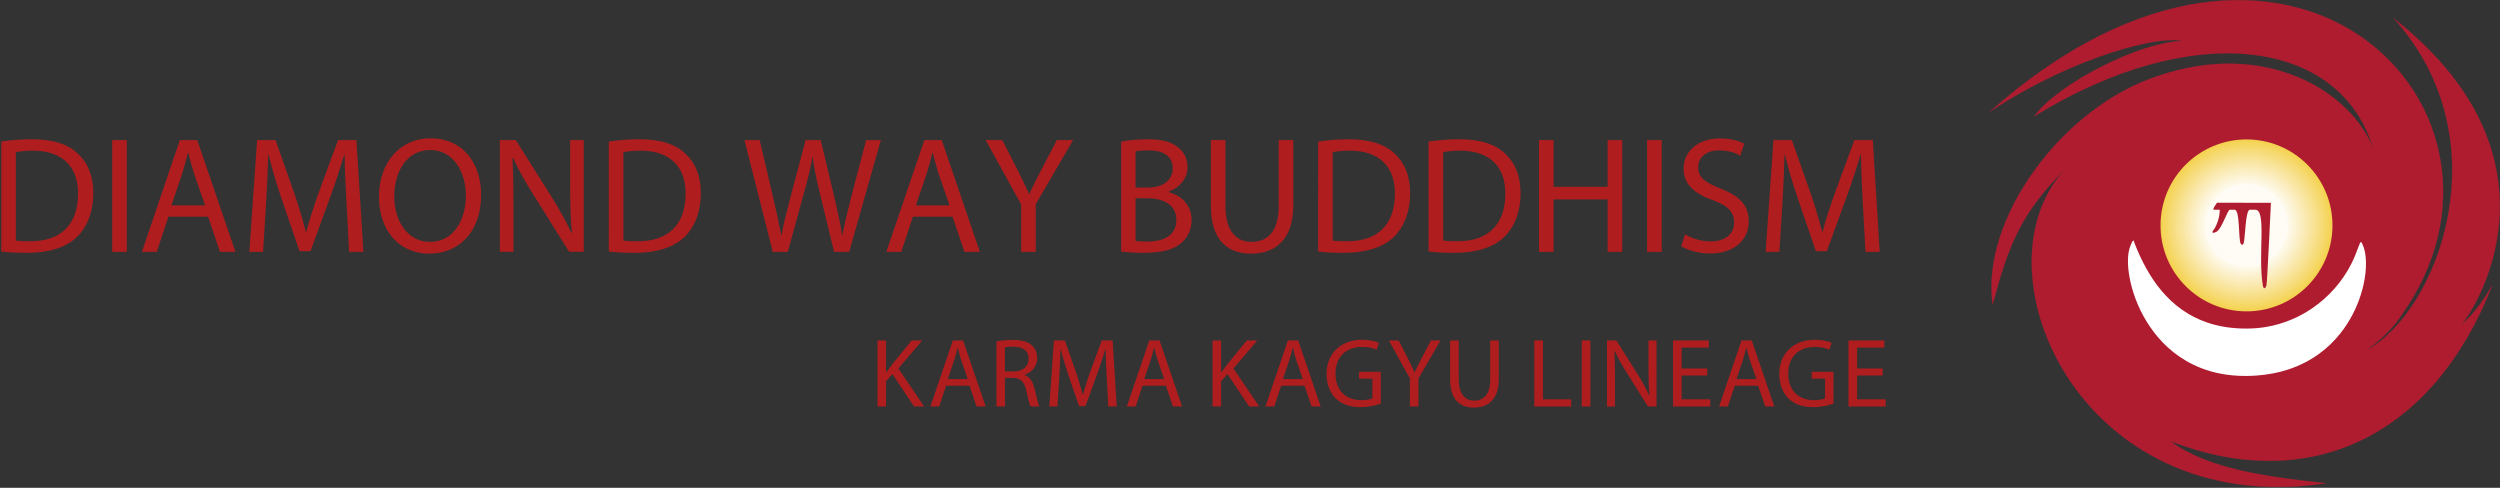 <?xml version="1.0" encoding="utf-8"?>
<!-- Generator: Adobe Illustrator 15.1.0, SVG Export Plug-In . SVG Version: 6.00 Build 0)  -->
<!DOCTYPE svg PUBLIC "-//W3C//DTD SVG 1.1//EN" "http://www.w3.org/Graphics/SVG/1.1/DTD/svg11.dtd">
<svg version="1.1" id="Layer_1" xmlns="http://www.w3.org/2000/svg" xmlns:xlink="http://www.w3.org/1999/xlink" x="0px" y="0px"
	 width="485px" height="94.629px" viewBox="0 0 485 94.629" enable-background="new 0 0 485 94.629" xml:space="preserve">
<rect x="0" y="0" width="485" height="94.629" fill="#333333" stroke="none"/>
<path display="none" fill="#B01C2F" stroke="#B01C2F" stroke-width="0.015" d="M158.73,7.26
	c20.004-17.434,36.961,0.34,27.15,13.779c0,0-0.641,1.09-2.34,2.279c4.758-2.463,9.261-13.848,2.039-22.005
	c12.41,9.946,4.411,20.669,4.01,20.607c1.036-0.867,1.588-1.553,2.361-2.855c-4.065,10.119-12.336,13.775-21.453,10.152
	c2.549,1.926,6.512,2.434,10.307,2.887c-16.533,2.322-23.52-14.691-16.931-21.176c-3.136,3.029-3.964,5.097-5.073,9.114
	c-0.758-5.602,4.663-13.02,11.117-15.058c7.087-2.353,12.773,1.088,14.227,4.982c-2.049-7.293-11.818-8.822-22.471-2.378
	c1.633-2.186,7.044-4.85,9.826-4.906C170.1,2.283,164.377,3.591,158.73,7.26z"/>
<circle display="none" fill="#F4D352" cx="175.673" cy="14.953" r="5.703"/>
<circle display="none" fill="#F5D55C" cx="175.673" cy="14.953" r="5.543"/>
<circle display="none" fill="#F5D765" cx="175.673" cy="14.953" r="5.383"/>
<circle display="none" fill="#F6D96F" cx="175.673" cy="14.953" r="5.223"/>
<circle display="none" fill="#F6DB78" cx="175.673" cy="14.953" r="5.063"/>
<circle display="none" fill="#F7DD81" cx="175.673" cy="14.953" r="4.903"/>
<circle display="none" fill="#F8E08A" cx="175.673" cy="14.953" r="4.743"/>
<circle display="none" fill="#F8E293" cx="175.673" cy="14.953" r="4.583"/>
<circle display="none" fill="#F9E49C" cx="175.673" cy="14.953" r="4.423"/>
<circle display="none" fill="#F9E6A4" cx="175.673" cy="14.953" r="4.263"/>
<circle display="none" fill="#FAE8AD" cx="175.673" cy="14.953" r="4.103"/>
<circle display="none" fill="#FAEAB5" cx="175.673" cy="14.953" r="3.943"/>
<circle display="none" fill="#FBEDBE" cx="175.673" cy="14.953" r="3.783"/>
<circle display="none" fill="#FBEFC6" cx="175.673" cy="14.953" r="3.623"/>
<circle display="none" fill="#FCF1CE" cx="175.673" cy="14.953" r="3.463"/>
<circle display="none" fill="#FDF3D6" cx="175.673" cy="14.953" r="3.303"/>
<circle display="none" fill="#FDF6DE" cx="175.673" cy="14.953" r="3.143"/>
<circle display="none" fill="#FDF8E6" cx="175.673" cy="14.953" r="2.982"/>
<circle display="none" fill="#FEFAED" cx="175.673" cy="14.953" r="2.822"/>
<circle display="none" fill="#FEFCF5" cx="175.673" cy="14.953" r="2.662"/>
<circle display="none" fill="#FFFEFD" cx="175.673" cy="14.953" r="2.502"/>
<path display="none" fill="#FFFFFF" d="M170.111,22.717c0.451,0.465,0.974,0.887,1.574,1.234c0.629,0.365,1.346,0.648,2.153,0.816
	c0.552,0.115,1.146,0.178,1.784,0.174c0.248,0,0.49-0.01,0.725-0.027c0.762-0.057,1.455-0.193,2.082-0.398
	c0.814-0.266,1.519-0.641,2.119-1.09c0.295-0.219,0.564-0.455,0.812-0.705c0.375-0.377,0.697-0.785,0.971-1.205
	c0.562-0.869,0.92-1.795,1.107-2.645c0.231-1.055,0.201-1.991-0.021-2.541c-0.039-0.097-0.068-0.169-0.094-0.214
	c-0.1-0.179-0.133,0.049-0.426,0.785c-0.086,0.215-0.183,0.428-0.289,0.636c-0.586,1.142-1.483,2.175-2.613,2.939
	c-0.86,0.58-1.854,1.004-2.947,1.201c-0.424,0.076-0.861,0.117-1.312,0.121c-0.986,0.008-1.864-0.129-2.646-0.393
	c-1.244-0.418-2.247-1.154-3.061-2.123c-0.742-0.885-1.327-1.964-1.795-3.174c0,0-0.037-0.496-0.312,0.34
	c-0.144,0.437-0.157,1.125-0.014,1.924c0.161,0.91,0.526,1.967,1.139,2.961C169.344,21.816,169.697,22.285,170.111,22.717
	L170.111,22.717z"/>
<circle display="none" fill="none" cx="175.673" cy="14.953" r="6.012"/>
<circle display="none" fill="#FEFCF5" cx="175.673" cy="14.953" r="2.73"/>
<path display="none" fill="#B01C2F" d="M173.721,13.448l3.571,0.007c0,0-0.242,5.288-0.296,5.479
	c-0.055,0.189-0.189,0.311-0.244-0.021c-0.335-2.04,0.28-5.018-0.509-5c0,0-0.343,0-0.347,0c-0.299,0-0.309,1.9-0.408,2.207
	c-0.055,0.167-0.147,0.139-0.201,0.043c-0.159-0.279-0.038-2.25-0.404-2.25h-0.312c-0.16,0-0.524,1.263-0.887,1.461
	c-0.225,0.124-0.371,0.096-0.19-0.127c0.181-0.223,0.432-0.885,0.401-1.334c0,0-0.346,0-0.391,0
	C173.37,13.912,173.721,13.448,173.721,13.448z"/>
<path display="none" fill="#B01C2F" d="M0,9.356c0.418-0.099,1.089-0.165,1.749-0.165c0.957,0,1.573,0.165,2.024,0.539
	C4.158,10.017,4.4,10.457,4.4,11.04c0,0.726-0.484,1.353-1.254,1.628v0.033c0.703,0.165,1.528,0.748,1.528,1.848
	c0,0.638-0.253,1.122-0.638,1.485c-0.506,0.473-1.342,0.693-2.552,0.693c-0.66,0-1.166-0.044-1.485-0.088L0,9.356L0,9.356z
	 M0.957,12.393h0.869c1.001,0,1.595-0.539,1.595-1.254c0-0.858-0.648-1.21-1.617-1.21c-0.439,0-0.692,0.033-0.847,0.066V12.393z
	 M0.957,15.935c0.198,0.033,0.462,0.044,0.803,0.044c0.99,0,1.903-0.363,1.903-1.441c0-1.001-0.869-1.43-1.914-1.43H0.957V15.935z"
	/>
<path display="none" fill="#B01C2F" d="M6.856,9.247v4.4c0,1.65,0.737,2.354,1.727,2.354c1.09,0,1.805-0.726,1.805-2.354v-4.4h0.968
	v4.334c0,2.277-1.199,3.201-2.805,3.201c-1.519,0-2.662-0.858-2.662-3.168V9.247H6.856z"/>
<path display="none" fill="#B01C2F" d="M12.979,9.346c0.594-0.088,1.287-0.154,2.046-0.154c1.375,0,2.354,0.319,3.003,0.924
	c0.671,0.605,1.056,1.463,1.056,2.662c0,1.21-0.385,2.2-1.066,2.882c-0.704,0.693-1.849,1.067-3.289,1.067
	c-0.693,0-1.254-0.022-1.749-0.088L12.979,9.346L12.979,9.346z M13.946,15.913c0.242,0.044,0.594,0.044,0.968,0.044
	c2.046,0.011,3.157-1.144,3.157-3.146c0.011-1.749-0.979-2.86-3.003-2.86c-0.495,0-0.869,0.044-1.122,0.099V15.913z"/>
<path display="none" fill="#B01C2F" d="M20.312,9.346c0.594-0.088,1.287-0.154,2.046-0.154c1.375,0,2.354,0.319,3.003,0.924
	c0.671,0.605,1.056,1.463,1.056,2.662c0,1.21-0.385,2.2-1.066,2.882c-0.704,0.693-1.849,1.067-3.289,1.067
	c-0.693,0-1.254-0.022-1.749-0.088L20.312,9.346L20.312,9.346z M21.279,15.913c0.242,0.044,0.594,0.044,0.968,0.044
	c2.046,0.011,3.157-1.144,3.157-3.146c0.011-1.749-0.979-2.86-3.003-2.86c-0.495,0-0.869,0.044-1.122,0.099V15.913z"/>
<path display="none" fill="#B01C2F" d="M28.876,16.661v-3.146l-2.354-4.268h1.101l1.045,2.046c0.274,0.561,0.506,1.012,0.736,1.529
	h0.022c0.198-0.484,0.462-0.968,0.748-1.529l1.066-2.046h1.078l-2.475,4.257v3.157H28.876z"/>
<path display="none" fill="#B01C2F" d="M32.762,16.1l4.114-6.017V10.05h-3.763V9.247h5.005V9.83l-4.092,5.995v0.033h4.147v0.803
	h-5.412L32.762,16.1L32.762,16.1z"/>
<path display="none" fill="#B01C2F" d="M45.555,13.405c-0.055-1.023-0.121-2.288-0.121-3.201h-0.021
	c-0.265,0.858-0.562,1.804-0.936,2.816l-1.309,3.597h-0.727l-1.21-3.531c-0.352-1.045-0.638-2.002-0.847-2.882h-0.022
	c-0.021,0.924-0.076,2.167-0.143,3.278l-0.198,3.179h-0.913l0.518-7.414h1.221l1.265,3.586c0.309,0.913,0.551,1.738,0.748,2.508
	h0.022c0.198-0.748,0.462-1.573,0.792-2.508l1.319-3.586h1.222l0.462,7.414H45.73L45.555,13.405z"/>
<path display="none" fill="#B01C2F" d="M50.472,9.346c0.594-0.088,1.287-0.154,2.046-0.154c1.375,0,2.354,0.319,3.003,0.924
	c0.671,0.605,1.056,1.463,1.056,2.662c0,1.21-0.385,2.2-1.066,2.882c-0.704,0.693-1.849,1.067-3.289,1.067
	c-0.693,0-1.254-0.022-1.749-0.088L50.472,9.346L50.472,9.346z M51.439,15.913c0.242,0.044,0.594,0.044,0.968,0.044
	c2.046,0.011,3.157-1.144,3.157-3.146c0.011-1.749-0.979-2.86-3.003-2.86c-0.495,0-0.869,0.044-1.122,0.099V15.913z"/>
<path display="none" fill="#B01C2F" d="M58.787,9.247v7.414h-0.968V9.247H58.787z"/>
<path display="none" fill="#B01C2F" d="M61.549,14.329l-0.771,2.332h-0.989l2.519-7.414h1.155l2.529,7.414H64.97l-0.792-2.332
	H61.549z M63.979,13.581l-0.737-2.134c-0.153-0.484-0.264-0.924-0.374-1.354h-0.032c-0.1,0.429-0.221,0.891-0.363,1.342
	l-0.726,2.145L63.979,13.581L63.979,13.581z"/>
<path display="none" fill="#B01C2F" d="M73.33,13.405c-0.055-1.023-0.121-2.288-0.121-3.201h-0.021
	c-0.265,0.858-0.562,1.804-0.936,2.816l-1.309,3.597h-0.727l-1.21-3.531c-0.352-1.045-0.638-2.002-0.847-2.882h-0.022
	c-0.021,0.924-0.076,2.167-0.143,3.278l-0.198,3.179h-0.913l0.518-7.414h1.221l1.265,3.586c0.309,0.913,0.551,1.738,0.748,2.508
	h0.022c0.198-0.748,0.462-1.573,0.792-2.508l1.319-3.586h1.222l0.462,7.414h-0.946L73.33,13.405z"/>
<path display="none" fill="#B01C2F" d="M79.747,13.185h-2.871v2.673h3.212v0.803h-4.18V9.247h4.015v0.803h-3.047v2.343h2.871V13.185
	z"/>
<path display="none" fill="#B01C2F" d="M81.185,16.661V9.247h1.056l2.365,3.751c0.539,0.869,0.979,1.65,1.32,2.409l0.033-0.011
	c-0.089-0.99-0.11-1.892-0.11-3.036V9.247h0.902v7.414h-0.969l-2.354-3.762c-0.518-0.825-1.012-1.672-1.375-2.475l-0.033,0.011
	c0.055,0.935,0.066,1.826,0.066,3.058v3.168H81.185z"/>
<path display="none" fill="#B01C2F" d="M89.861,10.061h-2.255V9.247h5.488v0.814h-2.266v6.6H89.86L89.861,10.061L89.861,10.061z"/>
<path display="none" fill="#B01C2F" d="M96.574,16.782c-1.969,0-3.333-1.518-3.333-3.762c0-2.354,1.452-3.894,3.433-3.894
	c2.035,0,3.344,1.551,3.344,3.751c0,2.541-1.551,3.905-3.432,3.905H96.574z M96.63,16c1.518,0,2.376-1.397,2.376-3.08
	c0-1.474-0.771-3.014-2.365-3.014c-1.594,0-2.387,1.485-2.387,3.091c0,1.562,0.857,3.003,2.365,3.003H96.63z"/>
<path display="none" fill="#B01C2F" d="M102.33,16.661l-1.881-7.414h1.012l0.88,3.751c0.221,0.935,0.418,1.848,0.551,2.563h0.021
	c0.121-0.737,0.353-1.617,0.604-2.574l0.989-3.74h1.001l0.902,3.762c0.209,0.891,0.406,1.76,0.518,2.541h0.021
	c0.154-0.814,0.363-1.639,0.594-2.563l0.979-3.74h0.979l-2.101,7.414h-1l-0.937-3.85c-0.229-0.957-0.385-1.683-0.483-2.431h-0.021
	c-0.121,0.748-0.297,1.463-0.572,2.42l-1.056,3.861H102.33z"/>
<path display="none" fill="#B01C2F" d="M114.244,13.185h-2.871v2.673h3.212v0.803h-4.181V9.247h4.016v0.803h-3.047v2.343h2.871
	V13.185z"/>
<path display="none" fill="#B01C2F" d="M117.549,9.247h0.969v4.961c0,1.969-0.969,2.574-2.244,2.574
	c-0.362,0-0.791-0.077-1.022-0.176l0.132-0.781c0.198,0.077,0.484,0.143,0.814,0.143c0.857,0,1.353-0.385,1.353-1.837L117.549,9.247
	L117.549,9.247z"/>
<path display="none" fill="#B01C2F" d="M122.434,9.346c0.594-0.088,1.287-0.154,2.047-0.154c1.375,0,2.354,0.319,3.002,0.924
	c0.672,0.605,1.057,1.463,1.057,2.662c0,1.21-0.385,2.2-1.066,2.882c-0.703,0.693-1.849,1.067-3.289,1.067
	c-0.692,0-1.254-0.022-1.748-0.088V9.346H122.434z M123.4,15.913c0.242,0.044,0.595,0.044,0.969,0.044
	c2.046,0.011,3.156-1.144,3.156-3.146c0.012-1.749-0.979-2.86-3.002-2.86c-0.496,0-0.869,0.044-1.123,0.099V15.913z"/>
<path display="none" fill="#B01C2F" d="M129.77,9.356c0.484-0.099,1.188-0.165,1.838-0.165c1.022,0,1.693,0.198,2.156,0.616
	c0.362,0.319,0.582,0.825,0.582,1.408c0,0.968-0.627,1.617-1.396,1.881v0.033c0.562,0.198,0.902,0.726,1.089,1.496
	c0.241,1.034,0.418,1.749,0.562,2.035h-0.99c-0.121-0.22-0.285-0.847-0.482-1.771c-0.221-1.023-0.628-1.408-1.496-1.441h-0.902
	v3.212h-0.957V9.356H129.77z M130.727,12.723h0.979c1.022,0,1.672-0.561,1.672-1.408c0-0.957-0.692-1.375-1.705-1.375
	c-0.462,0-0.78,0.044-0.946,0.088V12.723z"/>
<path display="none" fill="#B01C2F" d="M138.58,16.782c-1.969,0-3.333-1.518-3.333-3.762c0-2.354,1.452-3.894,3.433-3.894
	c2.035,0,3.344,1.551,3.344,3.751c0,2.541-1.551,3.905-3.432,3.905H138.58z M138.637,16c1.518,0,2.375-1.397,2.375-3.08
	c0-1.474-0.771-3.014-2.365-3.014c-1.594,0-2.387,1.485-2.387,3.091c0,1.562,0.857,3.003,2.365,3.003H138.637z"/>
<path display="none" fill="#B01C2F" d="M148.964,16.331c-0.43,0.165-1.287,0.407-2.288,0.407c-1.121,0-2.046-0.286-2.771-0.979
	c-0.639-0.616-1.033-1.606-1.033-2.761c0-2.211,1.527-3.828,4.016-3.828c0.856,0,1.539,0.187,1.857,0.341l-0.241,0.781
	c-0.396-0.187-0.892-0.319-1.64-0.319c-1.805,0-2.98,1.122-2.98,2.981c0,1.881,1.122,2.992,2.859,2.992
	c0.627,0,1.057-0.088,1.275-0.198v-2.211h-1.496v-0.77h2.442V16.331z"/>
<path display="none" fill="#B01C2F" d="M151.408,9.247v7.414h-0.969V9.247H151.408z"/>
<path display="none" fill="#B01C2F" d="M94.425,22.539h0.572v3.906h1.872v0.475h-2.444V22.539z"/>
<path display="none" fill="#B01C2F" d="M98.146,22.539v4.381h-0.572v-4.381H98.146z"/>
<path display="none" fill="#B01C2F" d="M99.246,26.92v-4.381h0.624l1.397,2.217c0.318,0.514,0.578,0.975,0.78,1.424l0.02-0.007
	c-0.053-0.585-0.065-1.118-0.065-1.794v-1.84h0.533v4.381h-0.572l-1.391-2.223c-0.306-0.487-0.599-0.988-0.812-1.463l-0.02,0.007
	c0.032,0.553,0.039,1.079,0.039,1.808v1.871H99.246z"/>
<path display="none" fill="#B01C2F" d="M104.201,22.539v4.381h-0.572v-4.381H104.201z"/>
<path display="none" fill="#B01C2F" d="M105.963,25.543l-0.455,1.377h-0.585l1.489-4.381h0.684l1.493,4.381h-0.604l-0.467-1.377
	H105.963z M107.398,25.101l-0.436-1.261c-0.091-0.287-0.154-0.547-0.221-0.8h-0.02c-0.06,0.253-0.131,0.526-0.216,0.793
	l-0.429,1.268H107.398z"/>
<path display="none" fill="#B01C2F" d="M110.609,22.539h0.565v2.113h0.021c0.117-0.17,0.232-0.325,0.345-0.469l1.339-1.645h0.702
	l-1.586,1.859l1.709,2.521h-0.669l-1.438-2.15l-0.423,0.48v1.67h-0.565V22.539z"/>
<path display="none" fill="#B01C2F" d="M115.161,25.543l-0.455,1.377h-0.585l1.488-4.381h0.683l1.495,4.381h-0.604l-0.469-1.377
	H115.161z M116.598,25.101l-0.436-1.261c-0.092-0.287-0.155-0.547-0.221-0.8h-0.021c-0.06,0.253-0.13,0.526-0.215,0.793
	l-0.429,1.268H116.598z"/>
<path display="none" fill="#B01C2F" d="M118.501,22.604c0.286-0.059,0.702-0.098,1.085-0.098c0.604,0,1.001,0.117,1.273,0.364
	c0.216,0.188,0.346,0.487,0.346,0.832c0,0.572-0.371,0.955-0.826,1.111v0.02c0.332,0.117,0.533,0.429,0.645,0.884
	c0.144,0.611,0.246,1.034,0.332,1.202h-0.586c-0.07-0.129-0.168-0.5-0.285-1.046c-0.131-0.604-0.371-0.832-0.885-0.852h-0.533v1.897
	h-0.564L118.501,22.604L118.501,22.604z M119.066,24.594h0.578c0.604,0,0.987-0.332,0.987-0.832c0-0.566-0.409-0.812-1.008-0.812
	c-0.272,0-0.461,0.025-0.56,0.052v1.592H119.066z"/>
<path display="none" fill="#B01C2F" d="M125.814,24.996c-0.032-0.604-0.071-1.352-0.071-1.891h-0.013
	c-0.156,0.506-0.332,1.065-0.554,1.664l-0.772,2.125h-0.43l-0.715-2.086c-0.208-0.618-0.377-1.184-0.501-1.703h-0.013
	c-0.014,0.545-0.046,1.279-0.085,1.937l-0.117,1.878h-0.539l0.306-4.381h0.723l0.746,2.119c0.183,0.539,0.326,1.027,0.443,1.482
	h0.012c0.117-0.442,0.273-0.93,0.469-1.482l0.779-2.119h0.723l0.271,4.381h-0.559L125.814,24.996z"/>
<path display="none" fill="#B01C2F" d="M128.175,25.543l-0.454,1.377h-0.586l1.489-4.381h0.683l1.494,4.381h-0.604l-0.469-1.377
	H128.175z M129.611,25.101l-0.437-1.261c-0.091-0.287-0.155-0.547-0.221-0.8h-0.021c-0.059,0.253-0.129,0.526-0.215,0.793
	l-0.429,1.268H129.611z"/>
<path display="none" fill="#B01C2F" d="M132.823,22.539h0.565v2.113h0.02c0.117-0.17,0.232-0.325,0.345-0.469l1.339-1.645h0.702
	l-1.586,1.859l1.709,2.521h-0.669l-1.438-2.15l-0.422,0.48v1.67h-0.565V22.539z"/>
<path display="none" fill="#B01C2F" d="M137.372,25.543l-0.455,1.377h-0.585l1.488-4.381h0.683l1.495,4.381h-0.604l-0.469-1.377
	H137.372z M138.809,25.101l-0.436-1.261c-0.091-0.287-0.155-0.547-0.221-0.8h-0.021c-0.059,0.253-0.13,0.526-0.215,0.793
	l-0.429,1.268H138.809z"/>
<path display="none" fill="#B01C2F" d="M143.928,26.726c-0.254,0.097-0.761,0.24-1.352,0.24c-0.663,0-1.209-0.169-1.639-0.579
	c-0.377-0.363-0.61-0.948-0.61-1.631c0-1.307,0.903-2.262,2.372-2.262c0.507,0,0.91,0.11,1.099,0.201l-0.144,0.461
	c-0.233-0.109-0.526-0.188-0.969-0.188c-1.065,0-1.762,0.662-1.762,1.762c0,1.111,0.663,1.768,1.689,1.768
	c0.371,0,0.625-0.053,0.755-0.117v-1.307h-0.886v-0.455h1.443v2.107H143.928z"/>
<path display="none" fill="#B01C2F" d="M145.854,26.92v-1.858l-1.391-2.522h0.648l0.619,1.209c0.162,0.332,0.299,0.598,0.436,0.904
	h0.014c0.116-0.287,0.272-0.572,0.441-0.904l0.63-1.209h0.638l-1.463,2.516v1.865L145.854,26.92L145.854,26.92z"/>
<path display="none" fill="#B01C2F" d="M149.1,22.539v2.601c0,0.975,0.436,1.391,1.021,1.391c0.644,0,1.065-0.429,1.065-1.391
	v-2.601h0.571v2.562c0,1.345-0.708,1.892-1.657,1.892c-0.896,0-1.572-0.508-1.572-1.872V22.54L149.1,22.539L149.1,22.539z"/>
<path fill="#AF1D1F" d="M0.247,27.465c1.736-0.257,3.762-0.447,5.983-0.447c4.021,0,6.884,0.929,8.781,2.701
	c1.962,1.767,3.091,4.278,3.091,7.785c0,3.535-1.129,6.43-3.12,8.424c-2.059,2.027-5.405,3.121-9.618,3.121
	c-2.028,0-3.668-0.064-5.115-0.258V27.465 M3.074,46.668c0.708,0.125,1.738,0.125,2.832,0.125c5.986,0.036,9.231-3.345,9.231-9.2
	c0.033-5.115-2.863-8.363-8.781-8.363c-1.448,0-2.542,0.131-3.281,0.293L3.074,46.668L3.074,46.668z"/>
<polyline fill="#AF1D1F" points="24.596,27.176 24.596,48.86 21.769,48.86 21.769,27.176 24.596,27.176 "/>
<path fill="#AF1D1F" d="M32.674,42.037l-2.252,6.819h-2.896l7.367-21.68h3.378l7.398,21.68h-2.992l-2.316-6.819H32.674
	 M39.781,39.85l-2.153-6.243c-0.45-1.414-0.774-2.703-1.094-3.957h-0.096c-0.29,1.254-0.644,2.609-1.062,3.924l-2.123,6.275
	L39.781,39.85L39.781,39.85z"/>
<path fill="#AF1D1F" d="M67.221,39.337c-0.164-2.991-0.354-6.694-0.354-9.361h-0.064c-0.775,2.506-1.641,5.276-2.734,8.231
	l-3.831,10.52h-2.126L54.573,38.4c-1.028-3.056-1.862-5.854-2.473-8.424h-0.067c-0.062,2.702-0.223,6.334-0.416,9.583l-0.583,9.3
	h-2.67l1.515-21.681h3.574l3.697,10.486c0.904,2.667,1.61,5.083,2.188,7.335h0.067c0.576-2.188,1.351-4.601,2.313-7.335
	l3.856-10.486h3.574l1.354,21.681h-2.77L67.221,39.337"/>
<path fill="#AF1D1F" d="M83.266,49.213c-5.757,0-9.747-4.442-9.747-11.005c0-6.884,4.247-11.387,10.042-11.387
	c5.952,0,9.777,4.537,9.777,10.966c0,7.431-4.534,11.424-10.034,11.424h-0.039 M83.433,46.926c4.437,0,6.948-4.085,6.948-9.007
	c0-4.312-2.255-8.813-6.918-8.813c-4.662,0-6.978,4.339-6.978,9.036c0,4.568,2.503,8.784,6.914,8.784H83.433z"/>
<path fill="#AF1D1F" d="M96.972,48.86V27.176h3.089l6.917,10.966c1.575,2.542,2.863,4.825,3.862,7.048l0.094-0.036
	c-0.261-2.894-0.32-5.533-0.32-8.874v-9.104h2.636v21.68h-2.834l-6.881-11.004c-1.518-2.412-2.963-4.889-4.021-7.238l-0.1,0.033
	c0.161,2.737,0.197,5.34,0.197,8.946v9.263h-2.639"/>
<path fill="#AF1D1F" d="M118.107,27.465c1.741-0.257,3.764-0.447,5.983-0.447c4.021,0,6.884,0.929,8.783,2.701
	c1.965,1.767,3.09,4.278,3.09,7.785c0,3.535-1.125,6.43-3.12,8.424c-2.059,2.027-5.408,3.121-9.618,3.121
	c-2.023,0-3.667-0.064-5.115-0.258V27.465 M120.941,46.668c0.704,0.125,1.736,0.125,2.83,0.125c5.979,0.036,9.232-3.345,9.232-9.2
	c0.031-5.115-2.866-8.363-8.784-8.363c-1.445,0-2.539,0.131-3.278,0.293V46.668z"/>
<path fill="#AF1D1F" d="M149.917,48.86l-5.5-21.681h2.963l2.573,10.966c0.644,2.737,1.222,5.407,1.608,7.495h0.062
	c0.354-2.154,1.032-4.725,1.769-7.523l2.896-10.938h2.927l2.633,11.002c0.611,2.606,1.19,5.146,1.515,7.431h0.062
	c0.451-2.38,1.062-4.793,1.738-7.492l2.863-10.938h2.863l-6.147,21.68h-2.927l-2.736-11.261c-0.675-2.799-1.129-4.922-1.415-7.109
	H157.6c-0.352,2.188-0.87,4.279-1.671,7.078l-3.091,11.291H149.917"/>
<path fill="#AF1D1F" d="M177.102,42.037l-2.255,6.819h-2.893l7.369-21.68h3.374l7.396,21.68h-2.986l-2.316-6.819H177.102
	 M184.213,39.85l-2.158-6.243c-0.447-1.414-0.77-2.703-1.094-3.957h-0.094c-0.291,1.254-0.645,2.609-1.058,3.924l-2.126,6.275
	L184.213,39.85L184.213,39.85z"/>
<path fill="#AF1D1F" d="M198.106,48.86v-9.2l-6.884-12.481h3.223l3.053,5.98c0.803,1.644,1.481,2.963,2.156,4.472h0.062
	c0.581-1.414,1.351-2.832,2.188-4.472l3.12-5.98h3.15l-7.239,12.448v9.233H198.106"/>
<path fill="#AF1D1F" d="M217.504,27.497c1.222-0.288,3.184-0.478,5.115-0.478c2.8,0,4.602,0.478,5.921,1.572
	c1.123,0.837,1.833,2.124,1.833,3.831c0,2.124-1.419,3.957-3.667,4.758v0.097c2.053,0.485,4.463,2.188,4.463,5.407
	c0,1.865-0.737,3.28-1.865,4.342c-1.477,1.385-3.921,2.024-7.459,2.024c-1.933,0-3.41-0.129-4.345-0.258V27.497 M220.303,36.375
	h2.541c2.927,0,4.666-1.577,4.666-3.667c0-2.509-1.893-3.538-4.73-3.538c-1.281,0-2.021,0.096-2.476,0.192L220.303,36.375
	L220.303,36.375z M220.303,46.732c0.581,0.097,1.351,0.129,2.348,0.129c2.894,0,5.567-1.058,5.567-4.211
	c0-2.93-2.542-4.185-5.599-4.185h-2.316V46.732z"/>
<path fill="#AF1D1F" d="M237.738,27.176V40.04c0,4.825,2.153,6.884,5.052,6.884c3.188,0,5.275-2.126,5.275-6.884V27.176h2.833V39.85
	c0,6.656-3.507,9.362-8.202,9.362c-4.443,0-7.788-2.511-7.788-9.265V27.176H237.738"/>
<path fill="#AF1D1F" d="M255.72,27.465c1.732-0.257,3.764-0.447,5.981-0.447c4.021,0,6.88,0.929,8.778,2.701
	c1.962,1.767,3.088,4.278,3.088,7.785c0,3.535-1.126,6.43-3.113,8.424c-2.059,2.027-5.408,3.121-9.617,3.121
	c-2.027,0-3.668-0.064-5.115-0.258V27.465 M258.546,46.668c0.711,0.125,1.736,0.125,2.834,0.125c5.979,0.036,9.229-3.345,9.229-9.2
	c0.033-5.115-2.861-8.363-8.778-8.363c-1.45,0-2.542,0.131-3.284,0.293V46.668z"/>
<path fill="#AF1D1F" d="M277.14,27.465c1.738-0.257,3.761-0.447,5.984-0.447c4.021,0,6.881,0.929,8.781,2.701
	c1.962,1.767,3.085,4.278,3.085,7.785c0,3.535-1.123,6.43-3.119,8.424c-2.056,2.027-5.401,3.121-9.614,3.121
	c-2.024,0-3.67-0.064-5.115-0.258V27.465 M279.972,46.668c0.709,0.125,1.733,0.125,2.83,0.125c5.979,0.036,9.232-3.345,9.232-9.2
	c0.031-5.115-2.863-8.363-8.781-8.363c-1.447,0-2.542,0.131-3.281,0.293V46.668L279.972,46.668z"/>
<polyline fill="#AF1D1F" points="301.396,27.176 301.396,36.247 311.884,36.247 311.884,27.176 314.71,27.176 314.71,48.86 
	311.884,48.86 311.884,38.691 301.396,38.691 301.396,48.86 298.56,48.86 298.56,27.176 301.396,27.176 "/>
<polyline fill="#AF1D1F" points="322.369,27.176 322.369,48.86 319.536,48.86 319.536,27.176 322.369,27.176 "/>
<path fill="#AF1D1F" d="M326.901,45.45c1.256,0.772,3.056,1.384,4.988,1.384c2.863,0,4.531-1.48,4.531-3.668
	c0-2.026-1.152-3.216-4.08-4.312c-3.541-1.222-5.729-3.088-5.729-6.113c0-3.374,2.799-5.886,7.011-5.886
	c2.188,0,3.83,0.514,4.758,1.033l-0.768,2.313c-0.678-0.418-2.128-1.029-4.087-1.029c-2.959,0-4.081,1.769-4.081,3.248
	c0,1.995,1.318,2.989,4.311,4.147c3.666,1.451,5.5,3.187,5.5,6.373c0,3.312-2.445,6.241-7.562,6.241
	c-2.092,0-4.37-0.643-5.529-1.416L326.901,45.45"/>
<path fill="#AF1D1F" d="M361.384,39.337c-0.156-2.991-0.351-6.694-0.351-9.361h-0.063c-0.775,2.506-1.645,5.276-2.734,8.231
	l-3.827,10.52h-2.13L348.743,38.4c-1.027-3.056-1.868-5.854-2.479-8.424h-0.062c-0.062,2.702-0.223,6.334-0.42,9.583l-0.58,9.3
	h-2.667l1.517-21.681h3.566l3.701,10.486c0.904,2.667,1.611,5.083,2.188,7.335h0.066c0.576-2.188,1.348-4.601,2.314-7.335
	l3.855-10.486h3.575l1.348,21.681h-2.764L361.384,39.337"/>
<path fill="#AF1D1F" d="M170.233,66.047h1.655v6.18h0.056c0.343-0.498,0.687-0.953,1.008-1.371l3.919-4.811h2.049l-4.638,5.436
	l4.998,7.373h-1.956l-4.199-6.287l-1.237,1.402v4.885h-1.655V66.047"/>
<path fill="#AF1D1F" d="M183.535,74.833l-1.331,4.027h-1.71l4.355-12.812h1.993l4.373,12.812h-1.767l-1.365-4.027H183.535
	 M187.74,73.536l-1.278-3.688c-0.265-0.838-0.45-1.598-0.645-2.342h-0.056c-0.176,0.744-0.384,1.541-0.633,2.32l-1.253,3.707h3.865
	V73.536z"/>
<path fill="#AF1D1F" d="M193.306,66.235c0.835-0.172,2.052-0.287,3.175-0.287c1.767,0,2.927,0.344,3.723,1.068
	c0.628,0.549,1.008,1.42,1.008,2.434c0,1.672-1.083,2.793-2.412,3.248v0.059c0.971,0.344,1.555,1.254,1.881,2.584
	c0.421,1.785,0.721,3.025,0.971,3.518h-1.712c-0.207-0.377-0.494-1.463-0.835-3.062c-0.38-1.768-1.082-2.434-2.586-2.492h-1.558
	v5.551h-1.653V66.235 M194.961,72.057h1.689c1.767,0,2.893-0.971,2.893-2.432c0-1.656-1.199-2.375-2.95-2.375
	c-0.796,0-1.349,0.072-1.635,0.146v4.66H194.961L194.961,72.057z"/>
<path fill="#AF1D1F" d="M214.708,73.233c-0.094-1.766-0.208-3.953-0.208-5.529h-0.037c-0.457,1.48-0.971,3.111-1.615,4.865
	l-2.263,6.215h-1.254l-2.092-6.1c-0.608-1.811-1.1-3.463-1.462-4.98h-0.04c-0.039,1.596-0.136,3.74-0.249,5.66l-0.34,5.496h-1.577
	l0.893-12.812h2.11l2.185,6.197c0.536,1.576,0.951,3.004,1.292,4.334h0.039c0.343-1.295,0.801-2.721,1.369-4.334l2.28-6.197h2.112
	l0.795,12.812h-1.632L214.708,73.233"/>
<path fill="#AF1D1F" d="M221.648,74.833l-1.331,4.027h-1.711l4.354-12.812h1.996l4.37,12.812h-1.765l-1.371-4.027H221.648
	 M225.85,73.536l-1.278-3.688c-0.267-0.838-0.454-1.598-0.644-2.342h-0.062c-0.172,0.744-0.38,1.541-0.628,2.32l-1.255,3.707h3.867
	V73.536z"/>
<path fill="#AF1D1F" d="M235.242,66.047h1.651v6.18h0.06c0.34-0.498,0.683-0.953,1.009-1.371l3.912-4.811h2.057l-4.642,5.436
	l4.998,7.373h-1.956l-4.204-6.287l-1.233,1.402v4.885h-1.651L235.242,66.047"/>
<path fill="#AF1D1F" d="M248.546,74.833l-1.334,4.027h-1.711l4.357-12.812h1.992l4.369,12.812h-1.765l-1.37-4.027H248.546
	 M252.743,73.536l-1.273-3.688c-0.267-0.838-0.457-1.598-0.646-2.342h-0.062c-0.168,0.744-0.379,1.541-0.627,2.32l-1.252,3.707
	h3.861V73.536z"/>
<path fill="#AF1D1F" d="M267.875,78.288c-0.745,0.285-2.225,0.699-3.954,0.699c-1.937,0-3.535-0.49-4.789-1.688
	c-1.104-1.062-1.785-2.775-1.785-4.771c0-3.82,2.643-6.613,6.935-6.613c1.483,0,2.664,0.318,3.215,0.588l-0.422,1.348
	c-0.681-0.318-1.537-0.549-2.827-0.549c-3.119,0-5.158,1.936-5.158,5.152c0,3.25,1.942,5.17,4.943,5.17
	c1.083,0,1.825-0.154,2.208-0.344v-3.82h-2.59v-1.33h4.218v6.158"/>
<path fill="#AF1D1F" d="M273.515,78.86v-5.438l-4.071-7.371h1.899l1.811,3.535c0.474,0.971,0.87,1.748,1.271,2.645h0.043
	c0.34-0.84,0.797-1.674,1.287-2.645l1.846-3.535h1.867l-4.281,7.357v5.451h-1.67"/>
<path fill="#AF1D1F" d="M282.999,66.047v7.604c0,2.854,1.271,4.068,2.984,4.068c1.885,0,3.115-1.252,3.115-4.068v-7.604h1.672v7.49
	c0,3.936-2.074,5.535-4.844,5.535c-2.627,0-4.604-1.484-4.604-5.479v-7.545h1.676"/>
<polyline fill="#AF1D1F" points="297.652,66.047 299.329,66.047 299.329,77.471 304.804,77.471 304.804,78.86 297.652,78.86 
	297.652,66.047 "/>
<polyline fill="#AF1D1F" points="308.533,66.047 308.533,78.86 306.853,78.86 306.853,66.047 308.533,66.047 "/>
<path fill="#AF1D1F" d="M311.751,78.86V66.047h1.825l4.084,6.482c0.931,1.504,1.688,2.852,2.281,4.164l0.055-0.023
	c-0.153-1.707-0.187-3.266-0.187-5.242v-5.381h1.557V78.86h-1.67l-4.069-6.5c-0.897-1.428-1.754-2.891-2.376-4.277l-0.058,0.018
	c0.092,1.615,0.114,3.158,0.114,5.289v5.471H311.751"/>
<polyline fill="#AF1D1F" points="331.202,72.85 326.238,72.85 326.238,77.471 331.79,77.471 331.79,78.86 324.567,78.86 
	324.567,66.047 331.507,66.047 331.507,67.438 326.238,67.438 326.238,71.485 331.202,71.485 331.202,72.85 "/>
<path fill="#AF1D1F" d="M336.536,74.833l-1.33,4.027h-1.708l4.354-12.812h1.99l4.375,12.812h-1.769l-1.367-4.027H336.536
	 M340.737,73.536l-1.275-3.688c-0.264-0.838-0.451-1.598-0.644-2.342h-0.06c-0.172,0.744-0.384,1.541-0.629,2.32l-1.254,3.707h3.861
	V73.536z"/>
<path fill="#AF1D1F" d="M355.704,78.288c-0.742,0.285-2.229,0.699-3.955,0.699c-1.939,0-3.531-0.49-4.792-1.688
	c-1.103-1.062-1.784-2.775-1.784-4.771c0-3.82,2.645-6.613,6.938-6.613c1.479,0,2.662,0.318,3.21,0.588l-0.417,1.348
	c-0.687-0.318-1.542-0.549-2.833-0.549c-3.118,0-5.15,1.936-5.15,5.152c0,3.25,1.937,5.17,4.942,5.17
	c1.082,0,1.821-0.154,2.202-0.344v-3.82h-2.586v-1.33h4.219v6.158"/>
<polyline fill="#AF1D1F" points="365.239,72.85 360.279,72.85 360.279,77.471 365.825,77.471 365.825,78.86 358.604,78.86 
	358.604,66.047 365.546,66.047 365.546,67.438 360.279,67.438 360.279,71.485 365.239,71.485 365.239,72.85 "/>
<path fill="#B01C2F" stroke="#B01C2F" stroke-width="0.044" d="M386.059,21.648c58.063-51.475,108.09,0.08,79.734,39.622
	c0,0-1.848,3.203-6.786,6.723c13.853-7.32,26.736-40.725,5.417-64.397c36.536,28.776,13.411,60.331,12.235,60.159
	c3.009-2.562,4.605-4.58,6.835-8.406c-11.638,29.689-35.732,40.586-62.48,30.217c7.5,5.568,19.102,6.955,30.21,8.188
	c-48.29,7.199-69.14-42.379-50.033-61.504c-9.095,8.936-11.466,15.003-14.609,26.777c-2.354-16.362,13.313-38.188,32.136-44.307
	c20.666-7.057,37.379,2.866,41.726,14.216c-6.172-21.275-34.776-25.504-65.769-6.397c4.721-6.433,20.479-14.357,28.613-14.589
	C419.182,6.814,402.479,10.78,386.059,21.648z"/>
<circle fill="#F4D352" cx="435.822" cy="43.727" r="16.678"/>
<circle fill="#F5D55C" cx="435.822" cy="43.727" r="16.209"/>
<path fill="#F5D765" d="M435.822,27.984c8.696,0,15.744,7.048,15.744,15.743c0,8.693-7.048,15.742-15.744,15.742
	c-8.691,0-15.741-7.049-15.741-15.742C420.081,35.034,427.131,27.984,435.822,27.984z"/>
<path fill="#F6D96F" d="M435.822,28.454c8.436,0,15.275,6.838,15.275,15.274c0,8.435-6.841,15.273-15.275,15.273
	c-8.434,0-15.271-6.838-15.271-15.273C420.551,35.292,427.389,28.454,435.822,28.454z"/>
<circle fill="#F6DB78" cx="435.822" cy="43.728" r="14.806"/>
<circle fill="#F7DD81" cx="435.822" cy="43.727" r="14.338"/>
<circle fill="#F8E08A" cx="435.822" cy="43.726" r="13.87"/>
<circle fill="#F8E293" cx="435.822" cy="43.728" r="13.402"/>
<circle fill="#F9E49C" cx="435.822" cy="43.728" r="12.935"/>
<circle fill="#F9E6A4" cx="435.822" cy="43.726" r="12.466"/>
<circle fill="#FAE8AD" cx="435.822" cy="43.728" r="11.999"/>
<circle fill="#FAEAB5" cx="435.822" cy="43.727" r="11.531"/>
<circle fill="#FBEDBE" cx="435.822" cy="43.727" r="11.062"/>
<circle fill="#FBEFC6" cx="435.822" cy="43.728" r="10.595"/>
<circle fill="#FCF1CE" cx="435.822" cy="43.728" r="10.126"/>
<circle fill="#FDF3D6" cx="435.822" cy="43.726" r="9.659"/>
<circle fill="#FDF6DE" cx="435.822" cy="43.728" r="9.191"/>
<circle fill="#FDF8E6" cx="435.822" cy="43.728" r="8.72"/>
<circle fill="#FEFAED" cx="435.822" cy="43.727" r="8.252"/>
<circle fill="#FEFCF5" cx="435.822" cy="43.727" r="7.785"/>
<circle fill="#FFFEFD" cx="435.822" cy="43.728" r="7.316"/>
<path fill="#FFFFFF" d="M419.559,66.43c1.318,1.361,2.848,2.596,4.604,3.609c1.839,1.066,3.936,1.896,6.297,2.387
	c1.614,0.336,3.351,0.52,5.218,0.508c0.727,0,1.435-0.027,2.119-0.078c2.229-0.166,4.255-0.562,6.088-1.164
	c2.383-0.777,4.441-1.875,6.197-3.188c0.862-0.641,1.65-1.328,2.376-2.061c1.097-1.104,2.039-2.297,2.839-3.523
	c1.646-2.541,2.689-5.25,3.238-7.734c0.677-3.086,0.588-5.824-0.062-7.432c-0.114-0.284-0.2-0.494-0.274-0.625
	c-0.291-0.524-0.389,0.143-1.245,2.295c-0.251,0.629-0.534,1.252-0.846,1.861c-1.713,3.34-4.338,6.359-7.643,8.594
	c-2.516,1.695-5.42,2.936-8.619,3.512c-1.238,0.223-2.519,0.342-3.838,0.354c-2.884,0.023-5.451-0.377-7.738-1.148
	c-3.639-1.223-6.57-3.375-8.949-6.207c-2.171-2.59-3.881-5.746-5.249-9.284c0,0-0.108-1.451-0.911,0.995
	c-0.42,1.277-0.46,3.291-0.04,5.627c0.472,2.662,1.539,5.75,3.33,8.658C417.314,63.795,418.348,65.168,419.559,66.43L419.559,66.43z
	"/>
<circle fill="none" cx="435.822" cy="43.726" r="17.581"/>
<circle fill="#FEFCF5" cx="435.822" cy="43.728" r="7.983"/>
<path fill="#B01C2F" d="M430.113,39.327l10.444,0.02c0,0-0.709,15.464-0.865,16.023c-0.16,0.551-0.556,0.908-0.715-0.062
	c-0.979-5.967,0.819-14.675-1.487-14.623c0,0-1.003,0-1.014,0c-0.874,0-0.902,5.556-1.194,6.454
	c-0.159,0.488-0.431,0.405-0.588,0.125c-0.466-0.817-0.111-6.58-1.184-6.58h-0.912c-0.47,0-1.534,3.692-2.595,4.272
	c-0.656,0.363-1.085,0.28-0.557-0.371c0.527-0.652,1.263-2.589,1.174-3.901c0,0-1.011,0-1.143,0
	C429.09,40.684,430.113,39.327,430.113,39.327z"/>
</svg>
